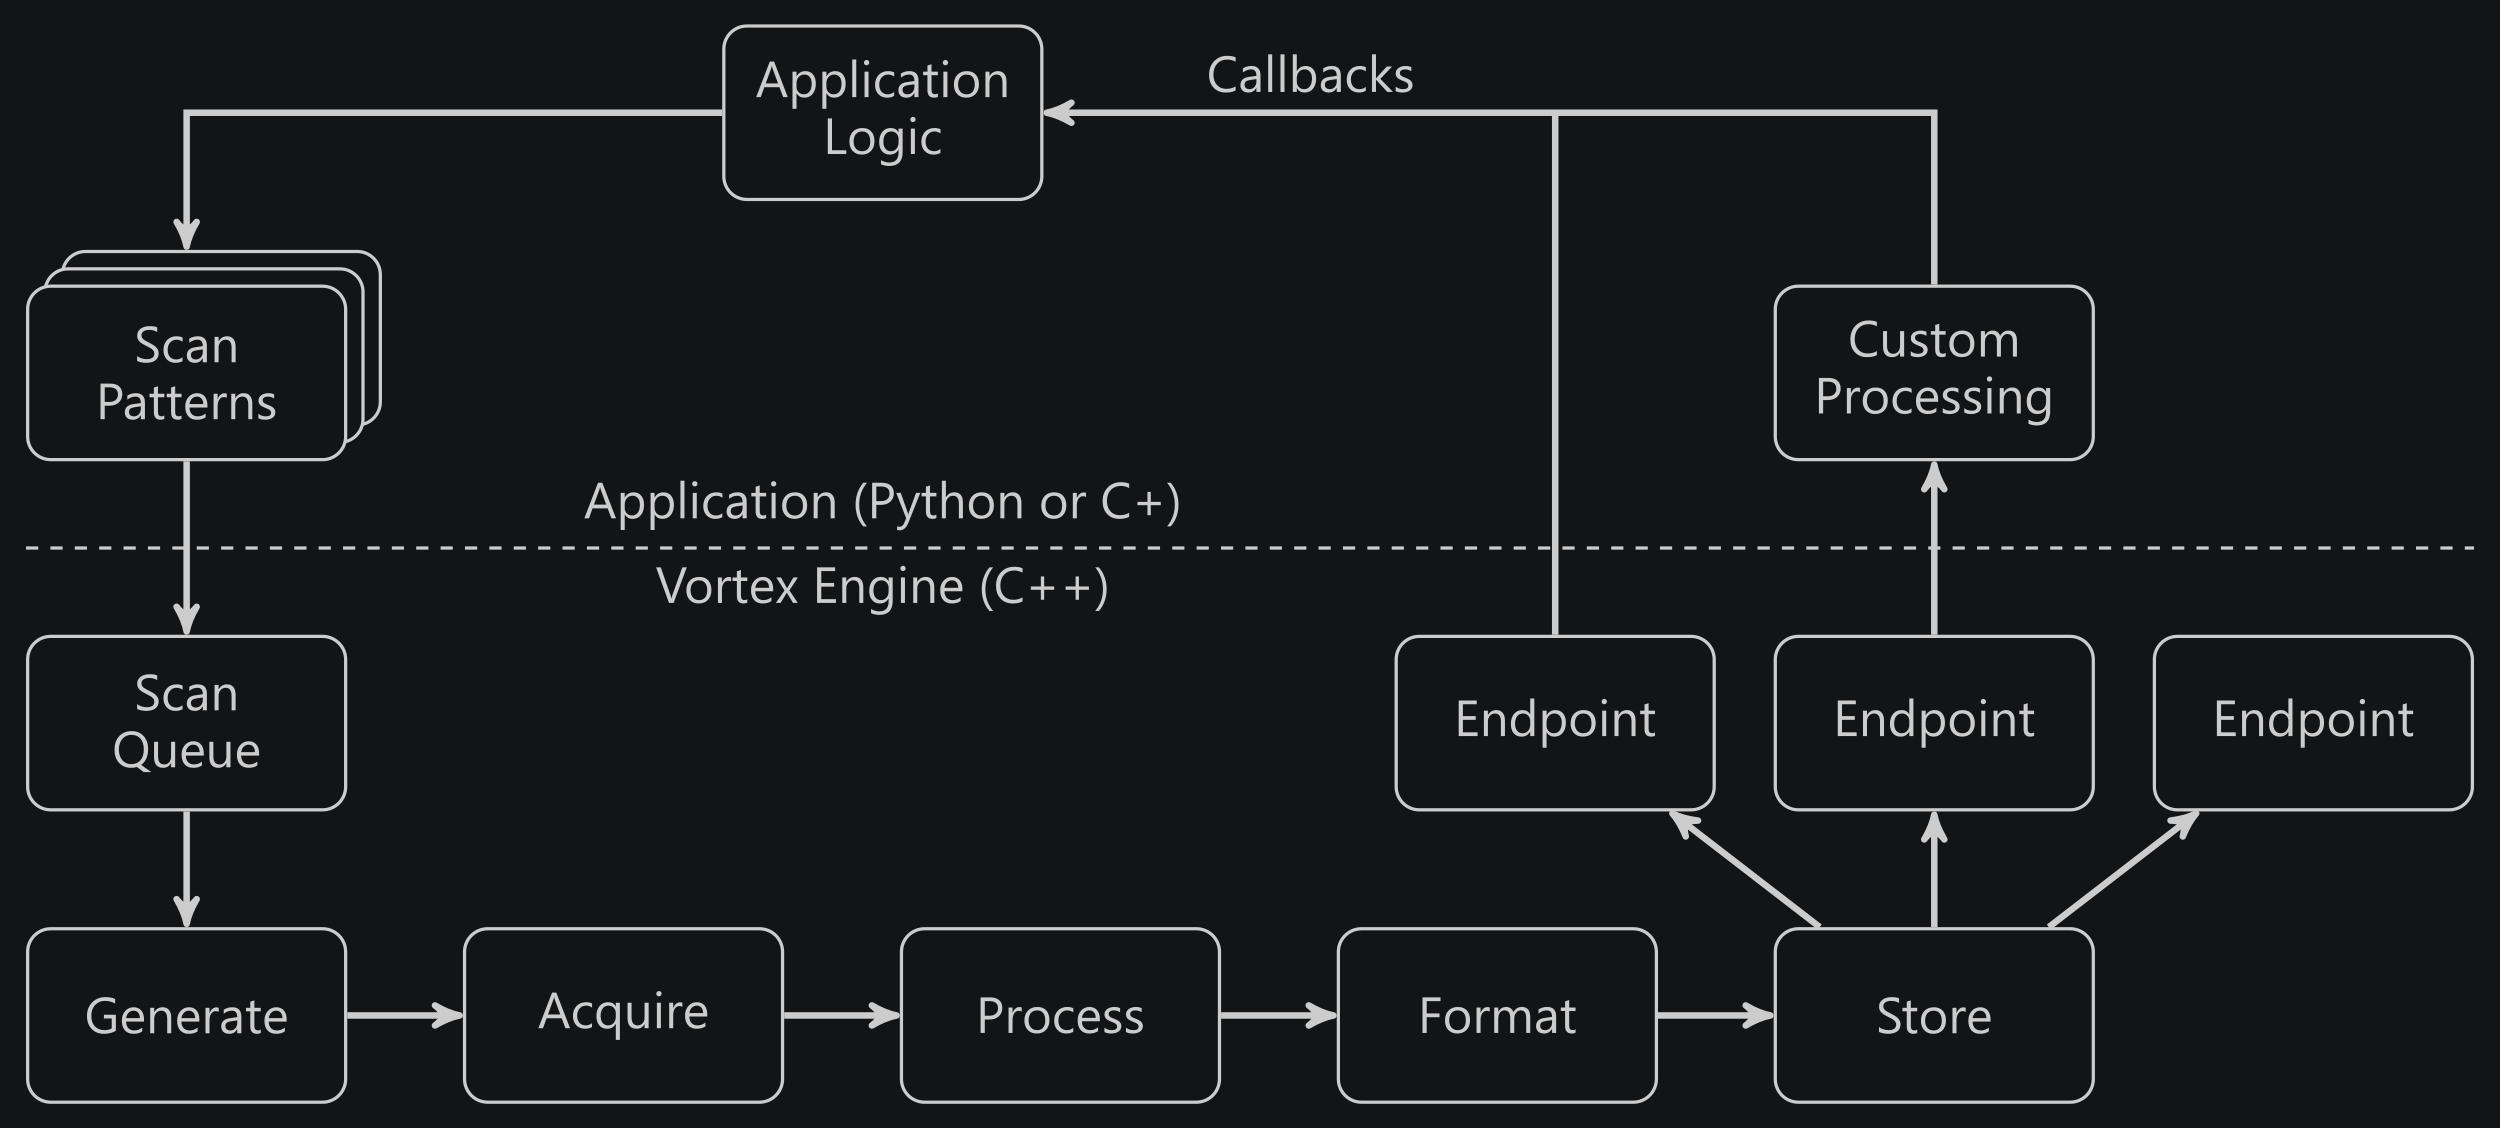 <?xml version="1.0" encoding="UTF-8" standalone="no"?>
<svg
   width="612.81pt"
   height="276.551pt"
   viewBox="0 0 612.81 276.551"
   version="1.2"
   id="svg613"
   sodipodi:docname="tikz-bd8fc63b5e1a1116b53826fcc6782c9cc9b64d33.pdf"
   xmlns:inkscape="http://www.inkscape.org/namespaces/inkscape"
   xmlns:sodipodi="http://sodipodi.sourceforge.net/DTD/sodipodi-0.dtd"
   xmlns:xlink="http://www.w3.org/1999/xlink"
   xmlns="http://www.w3.org/2000/svg"
   xmlns:svg="http://www.w3.org/2000/svg">
  <sodipodi:namedview
     id="namedview615"
     pagecolor="#ffffff"
     bordercolor="#666666"
     borderopacity="1.0"
     inkscape:pageshadow="2"
     inkscape:pageopacity="0.0"
     inkscape:pagecheckerboard="0"
     inkscape:document-units="pt" />
  <defs
     id="defs130">
    <g
       id="g107">
      <symbol
         overflow="visible"
         id="glyph0-0">
        <path
           style="stroke:none;"
           d="M 1.016 0 L 1.016 -8.5 L 7.031 -8.5 L 7.031 0 Z M 1.906 -0.906 L 6.125 -0.906 L 6.125 -7.594 L 1.906 -7.594 Z M 1.906 -0.906 "
           id="path2" />
      </symbol>
      <symbol
         overflow="visible"
         id="glyph0-1">
        <path
           style="stroke:none;"
           d="M 7.656 -0.594 C 6.781 -0.102 5.812 0.141 4.75 0.141 C 3.5 0.141 2.488 -0.258 1.719 -1.062 C 0.957 -1.863 0.578 -2.926 0.578 -4.25 C 0.578 -5.594 1 -6.695 1.844 -7.562 C 2.695 -8.426 3.781 -8.859 5.094 -8.859 C 6.039 -8.859 6.836 -8.707 7.484 -8.406 L 7.484 -7.266 C 6.773 -7.711 5.941 -7.938 4.984 -7.938 C 4.004 -7.938 3.203 -7.598 2.578 -6.922 C 1.953 -6.254 1.641 -5.383 1.641 -4.312 C 1.641 -3.207 1.926 -2.336 2.5 -1.703 C 3.082 -1.078 3.875 -0.766 4.875 -0.766 C 5.551 -0.766 6.141 -0.898 6.641 -1.172 L 6.641 -3.625 L 4.734 -3.625 L 4.734 -4.547 L 7.656 -4.547 Z M 7.656 -0.594 "
           id="path5" />
      </symbol>
      <symbol
         overflow="visible"
         id="glyph0-2">
        <path
           style="stroke:none;"
           d="M 6.016 -2.859 L 1.625 -2.859 C 1.633 -2.172 1.816 -1.633 2.172 -1.25 C 2.535 -0.875 3.023 -0.688 3.641 -0.688 C 4.348 -0.688 4.992 -0.922 5.578 -1.391 L 5.578 -0.453 C 5.035 -0.055 4.312 0.141 3.406 0.141 C 2.531 0.141 1.836 -0.141 1.328 -0.703 C 0.828 -1.266 0.578 -2.062 0.578 -3.094 C 0.578 -4.062 0.852 -4.848 1.406 -5.453 C 1.957 -6.066 2.641 -6.375 3.453 -6.375 C 4.266 -6.375 4.895 -6.109 5.344 -5.578 C 5.789 -5.055 6.016 -4.328 6.016 -3.391 Z M 5 -3.703 C 4.988 -4.285 4.848 -4.734 4.578 -5.047 C 4.305 -5.367 3.926 -5.531 3.438 -5.531 C 2.969 -5.531 2.566 -5.363 2.234 -5.031 C 1.91 -4.695 1.707 -4.254 1.625 -3.703 Z M 5 -3.703 "
           id="path8" />
      </symbol>
      <symbol
         overflow="visible"
         id="glyph0-3">
        <path
           style="stroke:none;"
           d="M 6.172 0 L 5.188 0 L 5.188 -3.547 C 5.188 -4.867 4.703 -5.531 3.734 -5.531 C 3.234 -5.531 2.816 -5.344 2.484 -4.969 C 2.16 -4.594 2 -4.117 2 -3.547 L 2 0 L 1.016 0 L 1.016 -6.234 L 2 -6.234 L 2 -5.188 L 2.031 -5.188 C 2.5 -5.977 3.18 -6.375 4.078 -6.375 C 4.754 -6.375 5.27 -6.148 5.625 -5.703 C 5.988 -5.266 6.172 -4.633 6.172 -3.812 Z M 6.172 0 "
           id="path11" />
      </symbol>
      <symbol
         overflow="visible"
         id="glyph0-4">
        <path
           style="stroke:none;"
           d="M 4.25 -5.219 C 4.082 -5.352 3.832 -5.422 3.5 -5.422 C 3.07 -5.422 2.711 -5.219 2.422 -4.812 C 2.141 -4.414 2 -3.867 2 -3.172 L 2 0 L 1.016 0 L 1.016 -6.234 L 2 -6.234 L 2 -4.938 L 2.031 -4.938 C 2.176 -5.375 2.395 -5.719 2.688 -5.969 C 2.977 -6.219 3.301 -6.344 3.656 -6.344 C 3.914 -6.344 4.113 -6.312 4.25 -6.25 Z M 4.25 -5.219 "
           id="path14" />
      </symbol>
      <symbol
         overflow="visible"
         id="glyph0-5">
        <path
           style="stroke:none;"
           d="M 5.469 0 L 4.469 0 L 4.469 -0.969 L 4.438 -0.969 C 4.008 -0.227 3.375 0.141 2.531 0.141 C 1.906 0.141 1.414 -0.02 1.062 -0.344 C 0.719 -0.676 0.547 -1.113 0.547 -1.656 C 0.547 -2.82 1.234 -3.5 2.609 -3.688 L 4.469 -3.953 C 4.469 -5.004 4.039 -5.531 3.188 -5.531 C 2.438 -5.531 1.758 -5.273 1.156 -4.766 L 1.156 -5.781 C 1.77 -6.176 2.473 -6.375 3.266 -6.375 C 4.734 -6.375 5.469 -5.598 5.469 -4.047 Z M 4.469 -3.156 L 2.969 -2.938 C 2.508 -2.875 2.16 -2.758 1.922 -2.594 C 1.68 -2.438 1.562 -2.148 1.562 -1.734 C 1.562 -1.422 1.672 -1.164 1.891 -0.969 C 2.109 -0.781 2.398 -0.688 2.766 -0.688 C 3.254 -0.688 3.66 -0.859 3.984 -1.203 C 4.305 -1.555 4.469 -2 4.469 -2.531 Z M 4.469 -3.156 "
           id="path17" />
      </symbol>
      <symbol
         overflow="visible"
         id="glyph0-6">
        <path
           style="stroke:none;"
           d="M 3.891 -0.062 C 3.66 0.07 3.352 0.141 2.969 0.141 C 1.875 0.141 1.328 -0.469 1.328 -1.688 L 1.328 -5.375 L 0.266 -5.375 L 0.266 -6.234 L 1.328 -6.234 L 1.328 -7.75 L 2.328 -8.062 L 2.328 -6.234 L 3.891 -6.234 L 3.891 -5.375 L 2.328 -5.375 L 2.328 -1.859 C 2.328 -1.441 2.395 -1.145 2.531 -0.969 C 2.676 -0.789 2.914 -0.703 3.25 -0.703 C 3.5 -0.703 3.711 -0.77 3.891 -0.906 Z M 3.891 -0.062 "
           id="path20" />
      </symbol>
      <symbol
         overflow="visible"
         id="glyph0-7">
        <path
           style="stroke:none;"
           d="M 7.891 0 L 6.766 0 L 5.844 -2.438 L 2.141 -2.438 L 1.266 0 L 0.141 0 L 3.484 -8.719 L 4.531 -8.719 Z M 5.5 -3.359 L 4.141 -7.078 C 4.086 -7.203 4.039 -7.395 4 -7.656 L 3.984 -7.656 C 3.941 -7.414 3.895 -7.223 3.844 -7.078 L 2.484 -3.359 Z M 5.5 -3.359 "
           id="path23" />
      </symbol>
      <symbol
         overflow="visible"
         id="glyph0-8">
        <path
           style="stroke:none;"
           d="M 5.25 -0.281 C 4.77 0 4.203 0.141 3.547 0.141 C 2.66 0.141 1.941 -0.145 1.391 -0.719 C 0.848 -1.301 0.578 -2.051 0.578 -2.969 C 0.578 -3.988 0.867 -4.812 1.453 -5.438 C 2.047 -6.062 2.832 -6.375 3.812 -6.375 C 4.363 -6.375 4.848 -6.27 5.266 -6.062 L 5.266 -5.047 C 4.805 -5.367 4.312 -5.531 3.781 -5.531 C 3.145 -5.531 2.625 -5.301 2.219 -4.844 C 1.812 -4.395 1.609 -3.797 1.609 -3.047 C 1.609 -2.316 1.797 -1.738 2.172 -1.312 C 2.555 -0.895 3.07 -0.688 3.719 -0.688 C 4.258 -0.688 4.77 -0.867 5.25 -1.234 Z M 5.25 -0.281 "
           id="path26" />
      </symbol>
      <symbol
         overflow="visible"
         id="glyph0-9">
        <path
           style="stroke:none;"
           d="M 6.328 2.859 L 5.328 2.859 L 5.328 -1.062 L 5.297 -1.062 C 4.867 -0.258 4.16 0.141 3.172 0.141 C 2.391 0.141 1.758 -0.133 1.281 -0.688 C 0.812 -1.25 0.578 -2.008 0.578 -2.969 C 0.578 -4 0.836 -4.82 1.359 -5.438 C 1.879 -6.062 2.578 -6.375 3.453 -6.375 C 4.305 -6.375 4.922 -6.035 5.297 -5.359 L 5.328 -5.359 L 5.328 -6.234 L 6.328 -6.234 Z M 5.328 -2.797 L 5.328 -3.703 C 5.328 -4.211 5.16 -4.645 4.828 -5 C 4.492 -5.352 4.066 -5.531 3.547 -5.531 C 2.953 -5.531 2.477 -5.305 2.125 -4.859 C 1.781 -4.422 1.609 -3.797 1.609 -2.984 C 1.609 -2.273 1.773 -1.711 2.109 -1.297 C 2.441 -0.891 2.875 -0.688 3.406 -0.688 C 3.988 -0.688 4.453 -0.883 4.797 -1.281 C 5.148 -1.688 5.328 -2.191 5.328 -2.797 Z M 5.328 -2.797 "
           id="path29" />
      </symbol>
      <symbol
         overflow="visible"
         id="glyph0-10">
        <path
           style="stroke:none;"
           d="M 6.047 0 L 5.047 0 L 5.047 -0.984 L 5.016 -0.984 C 4.609 -0.234 3.969 0.141 3.094 0.141 C 1.613 0.141 0.875 -0.738 0.875 -2.5 L 0.875 -6.234 L 1.859 -6.234 L 1.859 -2.656 C 1.859 -1.344 2.363 -0.688 3.375 -0.688 C 3.863 -0.688 4.266 -0.863 4.578 -1.219 C 4.891 -1.582 5.047 -2.055 5.047 -2.641 L 5.047 -6.234 L 6.047 -6.234 Z M 6.047 0 "
           id="path32" />
      </symbol>
      <symbol
         overflow="visible"
         id="glyph0-11">
        <path
           style="stroke:none;"
           d="M 1.516 -7.812 C 1.336 -7.812 1.188 -7.867 1.062 -7.984 C 0.938 -8.109 0.875 -8.266 0.875 -8.453 C 0.875 -8.641 0.938 -8.797 1.062 -8.922 C 1.188 -9.047 1.336 -9.109 1.516 -9.109 C 1.703 -9.109 1.859 -9.047 1.984 -8.922 C 2.109 -8.797 2.172 -8.641 2.172 -8.453 C 2.172 -8.273 2.109 -8.125 1.984 -8 C 1.859 -7.875 1.703 -7.812 1.516 -7.812 Z M 2 0 L 1.016 0 L 1.016 -6.234 L 2 -6.234 Z M 2 0 "
           id="path35" />
      </symbol>
      <symbol
         overflow="visible"
         id="glyph0-12">
        <path
           style="stroke:none;"
           d="M 2.172 -3.297 L 2.172 0 L 1.141 0 L 1.141 -8.719 L 3.531 -8.719 C 4.469 -8.719 5.191 -8.488 5.703 -8.031 C 6.211 -7.582 6.469 -6.941 6.469 -6.109 C 6.469 -5.285 6.18 -4.609 5.609 -4.078 C 5.047 -3.555 4.281 -3.297 3.312 -3.297 Z M 2.172 -7.797 L 2.172 -4.219 L 3.234 -4.219 C 3.941 -4.219 4.477 -4.379 4.844 -4.703 C 5.219 -5.023 5.406 -5.477 5.406 -6.062 C 5.406 -7.219 4.723 -7.797 3.359 -7.797 Z M 2.172 -7.797 "
           id="path38" />
      </symbol>
      <symbol
         overflow="visible"
         id="glyph0-13">
        <path
           style="stroke:none;"
           d="M 3.609 0.141 C 2.691 0.141 1.957 -0.145 1.406 -0.719 C 0.852 -1.301 0.578 -2.078 0.578 -3.047 C 0.578 -4.086 0.863 -4.898 1.438 -5.484 C 2.008 -6.078 2.785 -6.375 3.766 -6.375 C 4.691 -6.375 5.414 -6.086 5.938 -5.516 C 6.457 -4.941 6.719 -4.148 6.719 -3.141 C 6.719 -2.141 6.438 -1.344 5.875 -0.75 C 5.312 -0.156 4.555 0.141 3.609 0.141 Z M 3.688 -5.531 C 3.039 -5.531 2.531 -5.312 2.156 -4.875 C 1.789 -4.438 1.609 -3.836 1.609 -3.078 C 1.609 -2.336 1.797 -1.754 2.172 -1.328 C 2.547 -0.898 3.051 -0.688 3.688 -0.688 C 4.332 -0.688 4.828 -0.895 5.172 -1.312 C 5.516 -1.738 5.688 -2.332 5.688 -3.094 C 5.688 -3.875 5.516 -4.473 5.172 -4.891 C 4.828 -5.316 4.332 -5.531 3.688 -5.531 Z M 3.688 -5.531 "
           id="path41" />
      </symbol>
      <symbol
         overflow="visible"
         id="glyph0-14">
        <path
           style="stroke:none;"
           d="M 0.625 -0.219 L 0.625 -1.297 C 1.176 -0.891 1.773 -0.688 2.422 -0.688 C 3.297 -0.688 3.734 -0.977 3.734 -1.562 C 3.734 -1.727 3.695 -1.867 3.625 -1.984 C 3.551 -2.109 3.445 -2.211 3.312 -2.297 C 3.188 -2.391 3.035 -2.469 2.859 -2.531 C 2.691 -2.602 2.508 -2.68 2.312 -2.766 C 2.039 -2.867 1.801 -2.977 1.594 -3.094 C 1.383 -3.207 1.207 -3.332 1.062 -3.469 C 0.926 -3.602 0.82 -3.758 0.75 -3.938 C 0.676 -4.125 0.641 -4.336 0.641 -4.578 C 0.641 -4.867 0.707 -5.125 0.844 -5.344 C 0.977 -5.57 1.156 -5.758 1.375 -5.906 C 1.602 -6.062 1.859 -6.176 2.141 -6.25 C 2.43 -6.332 2.727 -6.375 3.031 -6.375 C 3.57 -6.375 4.051 -6.281 4.469 -6.094 L 4.469 -5.078 C 4.008 -5.379 3.484 -5.531 2.891 -5.531 C 2.703 -5.531 2.535 -5.508 2.391 -5.469 C 2.242 -5.426 2.113 -5.363 2 -5.281 C 1.895 -5.207 1.812 -5.117 1.75 -5.016 C 1.695 -4.91 1.672 -4.789 1.672 -4.656 C 1.672 -4.5 1.695 -4.363 1.75 -4.25 C 1.812 -4.145 1.898 -4.047 2.016 -3.953 C 2.129 -3.867 2.266 -3.789 2.422 -3.719 C 2.586 -3.656 2.773 -3.582 2.984 -3.5 C 3.254 -3.395 3.5 -3.285 3.719 -3.172 C 3.938 -3.066 4.125 -2.941 4.281 -2.797 C 4.438 -2.66 4.555 -2.5 4.641 -2.312 C 4.723 -2.133 4.766 -1.922 4.766 -1.672 C 4.766 -1.359 4.695 -1.086 4.562 -0.859 C 4.426 -0.629 4.242 -0.441 4.016 -0.297 C 3.785 -0.148 3.52 -0.039 3.219 0.031 C 2.926 0.102 2.617 0.141 2.297 0.141 C 1.66 0.141 1.102 0.02 0.625 -0.219 Z M 0.625 -0.219 "
           id="path44" />
      </symbol>
      <symbol
         overflow="visible"
         id="glyph0-15">
        <path
           style="stroke:none;"
           d="M 5.562 -7.797 L 2.172 -7.797 L 2.172 -4.781 L 5.312 -4.781 L 5.312 -3.859 L 2.172 -3.859 L 2.172 0 L 1.141 0 L 1.141 -8.719 L 5.562 -8.719 Z M 5.562 -7.797 "
           id="path47" />
      </symbol>
      <symbol
         overflow="visible"
         id="glyph0-16">
        <path
           style="stroke:none;"
           d="M 9.844 0 L 8.859 0 L 8.859 -3.578 C 8.859 -4.266 8.75 -4.758 8.531 -5.062 C 8.32 -5.375 7.961 -5.531 7.453 -5.531 C 7.035 -5.531 6.676 -5.332 6.375 -4.938 C 6.07 -4.551 5.922 -4.086 5.922 -3.547 L 5.922 0 L 4.938 0 L 4.938 -3.703 C 4.938 -4.922 4.461 -5.531 3.516 -5.531 C 3.078 -5.531 2.711 -5.348 2.422 -4.984 C 2.141 -4.617 2 -4.141 2 -3.547 L 2 0 L 1.016 0 L 1.016 -6.234 L 2 -6.234 L 2 -5.234 L 2.031 -5.234 C 2.469 -5.992 3.113 -6.375 3.969 -6.375 C 4.395 -6.375 4.766 -6.254 5.078 -6.016 C 5.391 -5.773 5.609 -5.461 5.734 -5.078 C 6.191 -5.941 6.879 -6.375 7.797 -6.375 C 9.16 -6.375 9.844 -5.531 9.844 -3.844 Z M 9.844 0 "
           id="path50" />
      </symbol>
      <symbol
         overflow="visible"
         id="glyph0-17">
        <path
           style="stroke:none;"
           d="M 0.734 -0.359 L 0.734 -1.562 C 0.867 -1.438 1.031 -1.32 1.219 -1.219 C 1.414 -1.125 1.617 -1.039 1.828 -0.969 C 2.047 -0.906 2.258 -0.852 2.469 -0.812 C 2.688 -0.781 2.891 -0.766 3.078 -0.766 C 3.703 -0.766 4.172 -0.879 4.484 -1.109 C 4.797 -1.348 4.953 -1.688 4.953 -2.125 C 4.953 -2.363 4.898 -2.566 4.797 -2.734 C 4.691 -2.91 4.547 -3.07 4.359 -3.219 C 4.18 -3.363 3.969 -3.5 3.719 -3.625 C 3.469 -3.758 3.195 -3.898 2.906 -4.047 C 2.602 -4.203 2.32 -4.359 2.062 -4.516 C 1.801 -4.672 1.57 -4.844 1.375 -5.031 C 1.176 -5.227 1.02 -5.445 0.906 -5.688 C 0.801 -5.926 0.75 -6.207 0.75 -6.531 C 0.75 -6.926 0.832 -7.27 1 -7.562 C 1.176 -7.863 1.406 -8.109 1.688 -8.297 C 1.977 -8.484 2.301 -8.625 2.656 -8.719 C 3.02 -8.812 3.395 -8.859 3.781 -8.859 C 4.633 -8.859 5.258 -8.758 5.656 -8.562 L 5.656 -7.406 C 5.133 -7.758 4.473 -7.938 3.672 -7.938 C 3.453 -7.938 3.227 -7.91 3 -7.859 C 2.781 -7.816 2.582 -7.742 2.406 -7.641 C 2.227 -7.535 2.082 -7.398 1.969 -7.234 C 1.863 -7.066 1.812 -6.863 1.812 -6.625 C 1.812 -6.406 1.852 -6.211 1.938 -6.047 C 2.02 -5.891 2.141 -5.742 2.297 -5.609 C 2.461 -5.473 2.66 -5.344 2.891 -5.219 C 3.129 -5.094 3.398 -4.953 3.703 -4.797 C 4.016 -4.648 4.312 -4.488 4.594 -4.312 C 4.875 -4.145 5.117 -3.957 5.328 -3.75 C 5.547 -3.539 5.711 -3.312 5.828 -3.062 C 5.953 -2.812 6.016 -2.523 6.016 -2.203 C 6.016 -1.773 5.93 -1.41 5.766 -1.109 C 5.598 -0.805 5.367 -0.562 5.078 -0.375 C 4.797 -0.195 4.469 -0.066 4.094 0.016 C 3.719 0.098 3.328 0.141 2.922 0.141 C 2.785 0.141 2.613 0.129 2.406 0.109 C 2.207 0.086 2 0.055 1.781 0.016 C 1.57 -0.023 1.375 -0.078 1.188 -0.141 C 1 -0.203 0.848 -0.273 0.734 -0.359 Z M 0.734 -0.359 "
           id="path53" />
      </symbol>
      <symbol
         overflow="visible"
         id="glyph0-18">
        <path
           style="stroke:none;"
           d="M 4.656 0.141 C 3.426 0.141 2.438 -0.266 1.688 -1.078 C 0.945 -1.891 0.578 -2.945 0.578 -4.25 C 0.578 -5.656 0.953 -6.773 1.703 -7.609 C 2.473 -8.441 3.504 -8.859 4.797 -8.859 C 6.004 -8.859 6.973 -8.457 7.703 -7.656 C 8.441 -6.844 8.812 -5.781 8.812 -4.469 C 8.812 -3.039 8.438 -1.914 7.688 -1.094 C 7.508 -0.895 7.316 -0.723 7.109 -0.578 L 9.562 1.172 L 7.703 1.172 L 6.062 -0.062 C 5.633 0.07 5.164 0.141 4.656 0.141 Z M 4.734 -7.938 C 3.816 -7.938 3.07 -7.609 2.5 -6.953 C 1.926 -6.285 1.641 -5.414 1.641 -4.344 C 1.641 -3.281 1.914 -2.414 2.469 -1.75 C 3.031 -1.094 3.758 -0.766 4.656 -0.766 C 5.613 -0.766 6.367 -1.078 6.922 -1.703 C 7.473 -2.328 7.75 -3.203 7.75 -4.328 C 7.75 -5.484 7.477 -6.375 6.938 -7 C 6.406 -7.625 5.672 -7.938 4.734 -7.938 Z M 4.734 -7.938 "
           id="path56" />
      </symbol>
      <symbol
         overflow="visible"
         id="glyph0-19">
        <path
           style="stroke:none;"
           d="M 5.766 0 L 1.141 0 L 1.141 -8.719 L 5.562 -8.719 L 5.562 -7.797 L 2.172 -7.797 L 2.172 -4.891 L 5.312 -4.891 L 5.312 -3.984 L 2.172 -3.984 L 2.172 -0.922 L 5.766 -0.922 Z M 5.766 0 "
           id="path59" />
      </symbol>
      <symbol
         overflow="visible"
         id="glyph0-20">
        <path
           style="stroke:none;"
           d="M 6.328 0 L 5.328 0 L 5.328 -1.062 L 5.297 -1.062 C 4.836 -0.258 4.125 0.141 3.156 0.141 C 2.375 0.141 1.75 -0.133 1.281 -0.688 C 0.812 -1.25 0.578 -2.008 0.578 -2.969 C 0.578 -4 0.836 -4.82 1.359 -5.438 C 1.879 -6.062 2.57 -6.375 3.438 -6.375 C 4.289 -6.375 4.91 -6.035 5.297 -5.359 L 5.328 -5.359 L 5.328 -9.219 L 6.328 -9.219 Z M 5.328 -2.812 L 5.328 -3.734 C 5.328 -4.234 5.16 -4.656 4.828 -5 C 4.492 -5.352 4.07 -5.531 3.562 -5.531 C 2.957 -5.531 2.477 -5.305 2.125 -4.859 C 1.781 -4.422 1.609 -3.805 1.609 -3.016 C 1.609 -2.297 1.773 -1.727 2.109 -1.312 C 2.441 -0.895 2.891 -0.688 3.453 -0.688 C 4.004 -0.688 4.453 -0.883 4.797 -1.281 C 5.148 -1.688 5.328 -2.195 5.328 -2.812 Z M 5.328 -2.812 "
           id="path62" />
      </symbol>
      <symbol
         overflow="visible"
         id="glyph0-21">
        <path
           style="stroke:none;"
           d="M 2.031 -0.906 L 2 -0.906 L 2 2.859 L 1.016 2.859 L 1.016 -6.234 L 2 -6.234 L 2 -5.125 L 2.031 -5.125 C 2.52 -5.957 3.238 -6.375 4.188 -6.375 C 4.988 -6.375 5.613 -6.094 6.062 -5.531 C 6.508 -4.977 6.734 -4.234 6.734 -3.297 C 6.734 -2.254 6.477 -1.422 5.969 -0.797 C 5.469 -0.172 4.773 0.141 3.891 0.141 C 3.086 0.141 2.469 -0.207 2.031 -0.906 Z M 2 -3.406 L 2 -2.547 C 2 -2.023 2.164 -1.582 2.5 -1.219 C 2.844 -0.863 3.27 -0.688 3.781 -0.688 C 4.383 -0.688 4.859 -0.914 5.203 -1.375 C 5.547 -1.844 5.719 -2.488 5.719 -3.312 C 5.719 -4.008 5.555 -4.551 5.234 -4.938 C 4.91 -5.332 4.477 -5.531 3.938 -5.531 C 3.352 -5.531 2.883 -5.328 2.531 -4.922 C 2.176 -4.523 2 -4.02 2 -3.406 Z M 2 -3.406 "
           id="path65" />
      </symbol>
      <symbol
         overflow="visible"
         id="glyph0-22">
        <path
           style="stroke:none;"
           d="M 2 0 L 1.016 0 L 1.016 -9.219 L 2 -9.219 Z M 2 0 "
           id="path68" />
      </symbol>
      <symbol
         overflow="visible"
         id="glyph0-23">
        <path
           style="stroke:none;"
           d="M 3.625 1.984 L 2.734 1.984 C 1.473 0.547 0.844 -1.223 0.844 -3.328 C 0.844 -5.441 1.473 -7.238 2.734 -8.719 L 3.641 -8.719 C 2.367 -7.176 1.734 -5.383 1.734 -3.344 C 1.734 -1.312 2.363 0.461 3.625 1.984 Z M 3.625 1.984 "
           id="path71" />
      </symbol>
      <symbol
         overflow="visible"
         id="glyph0-24">
        <path
           style="stroke:none;"
           d="M 5.969 -6.234 L 3.094 1 C 2.582 2.289 1.867 2.938 0.953 2.938 C 0.691 2.938 0.473 2.91 0.297 2.859 L 0.297 1.953 C 0.516 2.023 0.711 2.062 0.891 2.062 C 1.391 2.062 1.766 1.766 2.016 1.172 L 2.516 -0.016 L 0.078 -6.234 L 1.188 -6.234 L 2.875 -1.438 C 2.895 -1.375 2.938 -1.211 3 -0.953 L 3.047 -0.953 C 3.066 -1.055 3.102 -1.211 3.156 -1.422 L 4.938 -6.234 Z M 5.969 -6.234 "
           id="path74" />
      </symbol>
      <symbol
         overflow="visible"
         id="glyph0-25">
        <path
           style="stroke:none;"
           d="M 6.172 0 L 5.188 0 L 5.188 -3.594 C 5.188 -4.883 4.703 -5.531 3.734 -5.531 C 3.242 -5.531 2.832 -5.344 2.5 -4.969 C 2.164 -4.594 2 -4.113 2 -3.531 L 2 0 L 1.016 0 L 1.016 -9.219 L 2 -9.219 L 2 -5.188 L 2.031 -5.188 C 2.508 -5.977 3.191 -6.375 4.078 -6.375 C 5.473 -6.375 6.172 -5.531 6.172 -3.844 Z M 6.172 0 "
           id="path77" />
      </symbol>
      <symbol
         overflow="visible"
         id="glyph0-26">
        <path
           style="stroke:none;"
           d="M 7.078 -0.359 C 6.43 -0.023 5.629 0.141 4.672 0.141 C 3.43 0.141 2.438 -0.254 1.688 -1.047 C 0.945 -1.848 0.578 -2.898 0.578 -4.203 C 0.578 -5.586 0.992 -6.707 1.828 -7.562 C 2.672 -8.426 3.734 -8.859 5.016 -8.859 C 5.848 -8.859 6.535 -8.738 7.078 -8.5 L 7.078 -7.422 C 6.453 -7.766 5.766 -7.938 5.016 -7.938 C 4.016 -7.938 3.203 -7.602 2.578 -6.938 C 1.953 -6.27 1.641 -5.375 1.641 -4.25 C 1.641 -3.188 1.93 -2.336 2.516 -1.703 C 3.098 -1.078 3.859 -0.766 4.797 -0.766 C 5.672 -0.766 6.43 -0.961 7.078 -1.359 Z M 7.078 -0.359 "
           id="path80" />
      </symbol>
      <symbol
         overflow="visible"
         id="glyph0-27">
        <path
           style="stroke:none;"
           d="M 7.125 -3.219 L 4.672 -3.219 L 4.672 -0.766 L 3.859 -0.766 L 3.859 -3.219 L 1.406 -3.219 L 1.406 -4.031 L 3.859 -4.031 L 3.859 -6.484 L 4.672 -6.484 L 4.672 -4.031 L 7.125 -4.031 Z M 7.125 -3.219 "
           id="path83" />
      </symbol>
      <symbol
         overflow="visible"
         id="glyph0-28">
        <path
           style="stroke:none;"
           d="M 1.031 1.984 L 0.141 1.984 C 1.41 0.461 2.047 -1.312 2.047 -3.344 C 2.047 -5.383 1.41 -7.176 0.141 -8.719 L 1.031 -8.719 C 2.301 -7.238 2.938 -5.441 2.938 -3.328 C 2.938 -1.223 2.301 0.547 1.031 1.984 Z M 1.031 1.984 "
           id="path86" />
      </symbol>
      <symbol
         overflow="visible"
         id="glyph0-29">
        <path
           style="stroke:none;"
           d="M 7.625 -8.719 L 4.391 0 L 3.266 0 L 0.109 -8.719 L 1.25 -8.719 L 3.656 -1.812 C 3.738 -1.582 3.801 -1.32 3.844 -1.031 L 3.859 -1.031 C 3.891 -1.281 3.957 -1.539 4.062 -1.812 L 6.531 -8.719 Z M 7.625 -8.719 "
           id="path89" />
      </symbol>
      <symbol
         overflow="visible"
         id="glyph0-30">
        <path
           style="stroke:none;"
           d="M 5.562 -6.234 L 3.469 -3.078 L 5.516 0 L 4.359 0 L 3.141 -2.016 C 3.055 -2.141 2.961 -2.301 2.859 -2.5 L 2.844 -2.5 C 2.82 -2.457 2.723 -2.297 2.547 -2.016 L 1.312 0 L 0.156 0 L 2.281 -3.047 L 0.25 -6.234 L 1.406 -6.234 L 2.609 -4.094 C 2.703 -3.938 2.789 -3.773 2.875 -3.609 L 2.906 -3.609 L 4.453 -6.234 Z M 5.562 -6.234 "
           id="path92" />
      </symbol>
      <symbol
         overflow="visible"
         id="glyph0-31">
        <path
           style="stroke:none;"
           d="M 6.328 -0.5 C 6.328 1.789 5.234 2.938 3.047 2.938 C 2.273 2.938 1.598 2.789 1.016 2.5 L 1.016 1.5 C 1.723 1.883 2.395 2.078 3.031 2.078 C 4.562 2.078 5.328 1.266 5.328 -0.359 L 5.328 -1.047 L 5.297 -1.047 C 4.828 -0.254 4.113 0.141 3.156 0.141 C 2.383 0.141 1.758 -0.133 1.281 -0.688 C 0.812 -1.238 0.578 -1.977 0.578 -2.906 C 0.578 -3.969 0.832 -4.812 1.344 -5.438 C 1.852 -6.062 2.551 -6.375 3.438 -6.375 C 4.27 -6.375 4.891 -6.035 5.297 -5.359 L 5.328 -5.359 L 5.328 -6.234 L 6.328 -6.234 Z M 5.328 -2.812 L 5.328 -3.734 C 5.328 -4.223 5.16 -4.645 4.828 -5 C 4.492 -5.352 4.078 -5.531 3.578 -5.531 C 2.961 -5.531 2.477 -5.305 2.125 -4.859 C 1.781 -4.41 1.609 -3.785 1.609 -2.984 C 1.609 -2.285 1.773 -1.727 2.109 -1.312 C 2.441 -0.895 2.883 -0.688 3.438 -0.688 C 4 -0.688 4.453 -0.883 4.797 -1.281 C 5.148 -1.688 5.328 -2.195 5.328 -2.812 Z M 5.328 -2.812 "
           id="path95" />
      </symbol>
      <symbol
         overflow="visible"
         id="glyph0-32">
        <path
           style="stroke:none;"
           d="M 5.672 0 L 1.141 0 L 1.141 -8.719 L 2.172 -8.719 L 2.172 -0.922 L 5.672 -0.922 Z M 5.672 0 "
           id="path98" />
      </symbol>
      <symbol
         overflow="visible"
         id="glyph0-33">
        <path
           style="stroke:none;"
           d="M 2.031 -0.906 L 2 -0.906 L 2 0 L 1.016 0 L 1.016 -9.219 L 2 -9.219 L 2 -5.125 L 2.031 -5.125 C 2.52 -5.957 3.238 -6.375 4.188 -6.375 C 4.977 -6.375 5.598 -6.094 6.047 -5.531 C 6.504 -4.977 6.734 -4.234 6.734 -3.297 C 6.734 -2.254 6.477 -1.422 5.969 -0.797 C 5.469 -0.172 4.773 0.141 3.891 0.141 C 3.066 0.141 2.445 -0.207 2.031 -0.906 Z M 2 -3.406 L 2 -2.547 C 2 -2.023 2.164 -1.582 2.5 -1.219 C 2.844 -0.863 3.27 -0.688 3.781 -0.688 C 4.383 -0.688 4.859 -0.914 5.203 -1.375 C 5.547 -1.844 5.719 -2.488 5.719 -3.312 C 5.719 -4.008 5.555 -4.551 5.234 -4.938 C 4.91 -5.332 4.477 -5.531 3.938 -5.531 C 3.352 -5.531 2.883 -5.328 2.531 -4.922 C 2.176 -4.523 2 -4.02 2 -3.406 Z M 2 -3.406 "
           id="path101" />
      </symbol>
      <symbol
         overflow="visible"
         id="glyph0-34">
        <path
           style="stroke:none;"
           d="M 6.172 0 L 4.781 0 L 2.031 -2.984 L 2 -2.984 L 2 0 L 1.016 0 L 1.016 -9.219 L 2 -9.219 L 2 -3.375 L 2.031 -3.375 L 4.641 -6.234 L 5.953 -6.234 L 3.062 -3.219 Z M 6.172 0 "
           id="path104" />
      </symbol>
    </g>
    <clipPath
       id="clip1">
      <path
         d="M 0 0 L 612.809 0 L 612.809 276.551 L 0 276.551 Z M 0 0 "
         id="path109" />
    </clipPath>
    <clipPath
       id="clip2">
      <path
         d="M 0 216 L 96 216 L 96 276.551 L 0 276.551 Z M 0 216 "
         id="path112" />
    </clipPath>
    <clipPath
       id="clip3">
      <path
         d="M 102 216 L 204 216 L 204 276.551 L 102 276.551 Z M 102 216 "
         id="path115" />
    </clipPath>
    <clipPath
       id="clip4">
      <path
         d="M 209 216 L 311 216 L 311 276.551 L 209 276.551 Z M 209 216 "
         id="path118" />
    </clipPath>
    <clipPath
       id="clip5">
      <path
         d="M 316 216 L 418 216 L 418 276.551 L 316 276.551 Z M 316 216 "
         id="path121" />
    </clipPath>
    <clipPath
       id="clip6">
      <path
         d="M 423 216 L 525 216 L 525 276.551 L 423 276.551 Z M 423 216 "
         id="path124" />
    </clipPath>
    <clipPath
       id="clip7">
      <path
         d="M 516 144 L 612.809 144 L 612.809 210 L 516 210 Z M 516 144 "
         id="path127" />
    </clipPath>
  </defs>
  <g
     id="surface1">
    <g
       clip-path="url(#clip1)"
       clip-rule="nonzero"
       id="g134">
      <path
         style=" stroke:none;fill-rule:nonzero;fill:rgb(7.451%,7.841%,8.626%);fill-opacity:1;"
         d="M 0 276.551 L 612.809 276.551 L 612.809 0 L 0 0 Z M 0 276.551 "
         id="path132" />
    </g>
    <path
       style=" stroke:none;fill-rule:nonzero;fill:rgb(7.451%,7.841%,8.626%);fill-opacity:1;"
       d="M 79.059 227.656 L 12.445 227.656 C 9.312 227.656 6.773 230.191 6.773 233.324 L 6.773 264.504 C 6.773 267.637 9.312 270.176 12.445 270.176 L 79.059 270.176 C 82.191 270.176 84.727 267.637 84.727 264.504 L 84.727 233.324 C 84.727 230.191 82.191 227.656 79.059 227.656 Z M 79.059 227.656 "
       id="path136" />
    <g
       clip-path="url(#clip2)"
       clip-rule="nonzero"
       id="g140">
      <path
         style="fill:none;stroke-width:0.797;stroke-linecap:butt;stroke-linejoin:miter;stroke:rgb(79.999%,79.999%,79.999%);stroke-opacity:1;stroke-miterlimit:10;"
         d="M 33.308 21.259 L -33.306 21.259 C -36.438 21.259 -38.978 18.724 -38.978 15.591 L -38.978 -15.589 C -38.978 -18.722 -36.438 -21.261 -33.306 -21.261 L 33.308 -21.261 C 36.44 -21.261 38.976 -18.722 38.976 -15.589 L 38.976 15.591 C 38.976 18.724 36.44 21.259 33.308 21.259 Z M 33.308 21.259 "
         transform="matrix(1,0,0,-1,45.751,248.915)"
         id="path138" />
    </g>
    <g
       style="fill:rgb(79.999%,79.999%,79.999%);fill-opacity:1;"
       id="g158">
      <use
         xlink:href="#glyph0-1"
         x="20.744"
         y="253.275"
         id="use142" />
      <use
         xlink:href="#glyph0-2"
         x="29.287"
         y="253.275"
         id="use144" />
      <use
         xlink:href="#glyph0-3"
         x="35.799"
         y="253.275"
         id="use146" />
      <use
         xlink:href="#glyph0-2"
         x="42.846"
         y="253.275"
         id="use148" />
      <use
         xlink:href="#glyph0-4"
         x="49.358"
         y="253.275"
         id="use150" />
      <use
         xlink:href="#glyph0-5"
         x="53.688"
         y="253.275"
         id="use152" />
      <use
         xlink:href="#glyph0-6"
         x="60.024"
         y="253.275"
         id="use154" />
      <use
         xlink:href="#glyph0-2"
         x="64.245"
         y="253.275"
         id="use156" />
    </g>
    <path
       style=" stroke:none;fill-rule:nonzero;fill:rgb(7.451%,7.841%,8.626%);fill-opacity:1;"
       d="M 186.156 227.656 L 119.543 227.656 C 116.41 227.656 113.871 230.191 113.871 233.324 L 113.871 264.504 C 113.871 267.637 116.41 270.176 119.543 270.176 L 186.156 270.176 C 189.289 270.176 191.824 267.637 191.824 264.504 L 191.824 233.324 C 191.824 230.191 189.289 227.656 186.156 227.656 Z M 186.156 227.656 "
       id="path160" />
    <g
       clip-path="url(#clip3)"
       clip-rule="nonzero"
       id="g164">
      <path
         style="fill:none;stroke-width:0.797;stroke-linecap:butt;stroke-linejoin:miter;stroke:rgb(79.999%,79.999%,79.999%);stroke-opacity:1;stroke-miterlimit:10;"
         d="M 140.405 21.259 L 73.792 21.259 C 70.659 21.259 68.12 18.724 68.12 15.591 L 68.12 -15.589 C 68.12 -18.722 70.659 -21.261 73.792 -21.261 L 140.405 -21.261 C 143.538 -21.261 146.073 -18.722 146.073 -15.589 L 146.073 15.591 C 146.073 18.724 143.538 21.259 140.405 21.259 Z M 140.405 21.259 "
         transform="matrix(1,0,0,-1,45.751,248.915)"
         id="path162" />
    </g>
    <g
       style="fill:rgb(79.999%,79.999%,79.999%);fill-opacity:1;"
       id="g180">
      <use
         xlink:href="#glyph0-7"
         x="131.835"
         y="252.034"
         id="use166" />
      <use
         xlink:href="#glyph0-8"
         x="139.867"
         y="252.034"
         id="use168" />
      <use
         xlink:href="#glyph0-9"
         x="145.62"
         y="252.034"
         id="use170" />
      <use
         xlink:href="#glyph0-10"
         x="152.953"
         y="252.034"
         id="use172" />
      <use
         xlink:href="#glyph0-11"
         x="160.001"
         y="252.034"
         id="use174" />
      <use
         xlink:href="#glyph0-4"
         x="163.017"
         y="252.034"
         id="use176" />
      <use
         xlink:href="#glyph0-2"
         x="167.347"
         y="252.034"
         id="use178" />
    </g>
    <path
       style=" stroke:none;fill-rule:nonzero;fill:rgb(7.451%,7.841%,8.626%);fill-opacity:1;"
       d="M 293.254 227.656 L 226.637 227.656 C 223.508 227.656 220.969 230.191 220.969 233.324 L 220.969 264.504 C 220.969 267.637 223.508 270.176 226.637 270.176 L 293.254 270.176 C 296.383 270.176 298.922 267.637 298.922 264.504 L 298.922 233.324 C 298.922 230.191 296.383 227.656 293.254 227.656 Z M 293.254 227.656 "
       id="path182" />
    <g
       clip-path="url(#clip4)"
       clip-rule="nonzero"
       id="g186">
      <path
         style="fill:none;stroke-width:0.797;stroke-linecap:butt;stroke-linejoin:miter;stroke:rgb(79.999%,79.999%,79.999%);stroke-opacity:1;stroke-miterlimit:10;"
         d="M 247.503 21.259 L 180.886 21.259 C 177.757 21.259 175.218 18.724 175.218 15.591 L 175.218 -15.589 C 175.218 -18.722 177.757 -21.261 180.886 -21.261 L 247.503 -21.261 C 250.632 -21.261 253.171 -18.722 253.171 -15.589 L 253.171 15.591 C 253.171 18.724 250.632 21.259 247.503 21.259 Z M 247.503 21.259 "
         transform="matrix(1,0,0,-1,45.751,248.915)"
         id="path184" />
    </g>
    <g
       style="fill:rgb(79.999%,79.999%,79.999%);fill-opacity:1;"
       id="g202">
      <use
         xlink:href="#glyph0-12"
         x="239.226"
         y="253.202"
         id="use188" />
      <use
         xlink:href="#glyph0-4"
         x="246.201"
         y="253.202"
         id="use190" />
      <use
         xlink:href="#glyph0-13"
         x="250.531"
         y="253.202"
         id="use192" />
      <use
         xlink:href="#glyph0-8"
         x="257.827"
         y="253.202"
         id="use194" />
      <use
         xlink:href="#glyph0-2"
         x="263.58"
         y="253.202"
         id="use196" />
      <use
         xlink:href="#glyph0-14"
         x="270.092"
         y="253.202"
         id="use198" />
      <use
         xlink:href="#glyph0-14"
         x="275.375"
         y="253.202"
         id="use200" />
    </g>
    <path
       style=" stroke:none;fill-rule:nonzero;fill:rgb(7.451%,7.841%,8.626%);fill-opacity:1;"
       d="M 400.352 227.656 L 333.734 227.656 C 330.605 227.656 328.066 230.191 328.066 233.324 L 328.066 264.504 C 328.066 267.637 330.605 270.176 333.734 270.176 L 400.352 270.176 C 403.48 270.176 406.02 267.637 406.02 264.504 L 406.02 233.324 C 406.02 230.191 403.48 227.656 400.352 227.656 Z M 400.352 227.656 "
       id="path204" />
    <g
       clip-path="url(#clip5)"
       clip-rule="nonzero"
       id="g208">
      <path
         style="fill:none;stroke-width:0.797;stroke-linecap:butt;stroke-linejoin:miter;stroke:rgb(79.999%,79.999%,79.999%);stroke-opacity:1;stroke-miterlimit:10;"
         d="M 354.601 21.259 L 287.983 21.259 C 284.854 21.259 282.315 18.724 282.315 15.591 L 282.315 -15.589 C 282.315 -18.722 284.854 -21.261 287.983 -21.261 L 354.601 -21.261 C 357.729 -21.261 360.269 -18.722 360.269 -15.589 L 360.269 15.591 C 360.269 18.724 357.729 21.259 354.601 21.259 Z M 354.601 21.259 "
         transform="matrix(1,0,0,-1,45.751,248.915)"
         id="path206" />
    </g>
    <g
       style="fill:rgb(79.999%,79.999%,79.999%);fill-opacity:1;"
       id="g222">
      <use
         xlink:href="#glyph0-15"
         x="347.545"
         y="253.202"
         id="use210" />
      <use
         xlink:href="#glyph0-13"
         x="353.626"
         y="253.202"
         id="use212" />
      <use
         xlink:href="#glyph0-4"
         x="360.922"
         y="253.202"
         id="use214" />
      <use
         xlink:href="#glyph0-16"
         x="365.252"
         y="253.202"
         id="use216" />
      <use
         xlink:href="#glyph0-5"
         x="375.978"
         y="253.202"
         id="use218" />
      <use
         xlink:href="#glyph0-6"
         x="382.315"
         y="253.202"
         id="use220" />
    </g>
    <path
       style=" stroke:none;fill-rule:nonzero;fill:rgb(7.451%,7.841%,8.626%);fill-opacity:1;"
       d="M 507.449 227.656 L 440.832 227.656 C 437.703 227.656 435.164 230.191 435.164 233.324 L 435.164 264.504 C 435.164 267.637 437.703 270.176 440.832 270.176 L 507.449 270.176 C 510.578 270.176 513.117 267.637 513.117 264.504 L 513.117 233.324 C 513.117 230.191 510.578 227.656 507.449 227.656 Z M 507.449 227.656 "
       id="path224" />
    <g
       clip-path="url(#clip6)"
       clip-rule="nonzero"
       id="g228">
      <path
         style="fill:none;stroke-width:0.797;stroke-linecap:butt;stroke-linejoin:miter;stroke:rgb(79.999%,79.999%,79.999%);stroke-opacity:1;stroke-miterlimit:10;"
         d="M 461.698 21.259 L 395.081 21.259 C 391.952 21.259 389.413 18.724 389.413 15.591 L 389.413 -15.589 C 389.413 -18.722 391.952 -21.261 395.081 -21.261 L 461.698 -21.261 C 464.827 -21.261 467.366 -18.722 467.366 -15.589 L 467.366 15.591 C 467.366 18.724 464.827 21.259 461.698 21.259 Z M 461.698 21.259 "
         transform="matrix(1,0,0,-1,45.751,248.915)"
         id="path226" />
    </g>
    <g
       style="fill:rgb(79.999%,79.999%,79.999%);fill-opacity:1;"
       id="g232">
      <use
         xlink:href="#glyph0-17"
         x="459.849"
         y="253.275"
         id="use230" />
    </g>
    <g
       style="fill:rgb(79.999%,79.999%,79.999%);fill-opacity:1;"
       id="g242">
      <use
         xlink:href="#glyph0-6"
         x="466.067"
         y="253.275"
         id="use234" />
      <use
         xlink:href="#glyph0-13"
         x="470.287"
         y="253.275"
         id="use236" />
      <use
         xlink:href="#glyph0-4"
         x="477.584"
         y="253.275"
         id="use238" />
      <use
         xlink:href="#glyph0-2"
         x="481.914"
         y="253.275"
         id="use240" />
    </g>
    <path
       style="fill:none;stroke-width:1.594;stroke-linecap:butt;stroke-linejoin:miter;stroke:rgb(79.999%,79.999%,79.999%);stroke-opacity:1;stroke-miterlimit:10;"
       d="M 39.374 0.001 L 65.409 0.001 "
       transform="matrix(1,0,0,-1,45.751,248.915)"
       id="path244" />
    <path
       style="fill-rule:nonzero;fill:rgb(79.999%,79.999%,79.999%);fill-opacity:1;stroke-width:1.594;stroke-linecap:butt;stroke-linejoin:round;stroke:rgb(79.999%,79.999%,79.999%);stroke-opacity:1;stroke-miterlimit:10;"
       d="M 1.514 0.001 C -0.377 0.38 -2.271 1.138 -4.545 2.462 C -2.271 0.759 -2.271 -0.757 -4.545 -2.46 C -2.271 -1.136 -0.377 -0.378 1.514 0.001 Z M 1.514 0.001 "
       transform="matrix(1,0,0,-1,111.162,248.915)"
       id="path246" />
    <path
       style="fill:none;stroke-width:1.594;stroke-linecap:butt;stroke-linejoin:miter;stroke:rgb(79.999%,79.999%,79.999%);stroke-opacity:1;stroke-miterlimit:10;"
       d="M 146.472 0.001 L 172.507 0.001 "
       transform="matrix(1,0,0,-1,45.751,248.915)"
       id="path248" />
    <path
       style="fill-rule:nonzero;fill:rgb(79.999%,79.999%,79.999%);fill-opacity:1;stroke-width:1.594;stroke-linecap:butt;stroke-linejoin:round;stroke:rgb(79.999%,79.999%,79.999%);stroke-opacity:1;stroke-miterlimit:10;"
       d="M 1.514 0.001 C -0.38 0.38 -2.271 1.138 -4.545 2.462 C -2.271 0.759 -2.271 -0.757 -4.545 -2.46 C -2.271 -1.136 -0.38 -0.378 1.514 0.001 Z M 1.514 0.001 "
       transform="matrix(1,0,0,-1,218.259,248.915)"
       id="path250" />
    <path
       style="fill:none;stroke-width:1.594;stroke-linecap:butt;stroke-linejoin:miter;stroke:rgb(79.999%,79.999%,79.999%);stroke-opacity:1;stroke-miterlimit:10;"
       d="M 253.569 0.001 L 279.604 0.001 "
       transform="matrix(1,0,0,-1,45.751,248.915)"
       id="path252" />
    <path
       style="fill-rule:nonzero;fill:rgb(79.999%,79.999%,79.999%);fill-opacity:1;stroke-width:1.594;stroke-linecap:butt;stroke-linejoin:round;stroke:rgb(79.999%,79.999%,79.999%);stroke-opacity:1;stroke-miterlimit:10;"
       d="M 1.514 0.001 C -0.38 0.38 -2.271 1.138 -4.544 2.462 C -2.271 0.759 -2.271 -0.757 -4.544 -2.46 C -2.271 -1.136 -0.38 -0.378 1.514 0.001 Z M 1.514 0.001 "
       transform="matrix(1,0,0,-1,325.357,248.915)"
       id="path254" />
    <path
       style="fill:none;stroke-width:1.594;stroke-linecap:butt;stroke-linejoin:miter;stroke:rgb(79.999%,79.999%,79.999%);stroke-opacity:1;stroke-miterlimit:10;"
       d="M 360.667 0.001 L 386.702 0.001 "
       transform="matrix(1,0,0,-1,45.751,248.915)"
       id="path256" />
    <path
       style="fill-rule:nonzero;fill:rgb(79.999%,79.999%,79.999%);fill-opacity:1;stroke-width:1.594;stroke-linecap:butt;stroke-linejoin:round;stroke:rgb(79.999%,79.999%,79.999%);stroke-opacity:1;stroke-miterlimit:10;"
       d="M 1.514 0.001 C -0.38 0.38 -2.271 1.138 -4.544 2.462 C -2.271 0.759 -2.271 -0.757 -4.544 -2.46 C -2.271 -1.136 -0.38 -0.378 1.514 0.001 Z M 1.514 0.001 "
       transform="matrix(1,0,0,-1,432.454,248.915)"
       id="path258" />
    <path
       style="fill-rule:nonzero;fill:rgb(7.451%,7.841%,8.626%);fill-opacity:1;stroke-width:0.797;stroke-linecap:butt;stroke-linejoin:miter;stroke:rgb(79.999%,79.999%,79.999%);stroke-opacity:1;stroke-miterlimit:10;"
       d="M 33.308 92.923 L -33.306 92.923 C -36.438 92.923 -38.978 90.388 -38.978 87.255 L -38.978 56.075 C -38.978 52.942 -36.438 50.403 -33.306 50.403 L 33.308 50.403 C 36.44 50.403 38.976 52.942 38.976 56.075 L 38.976 87.255 C 38.976 90.388 36.44 92.923 33.308 92.923 Z M 33.308 92.923 "
       transform="matrix(1,0,0,-1,45.751,248.915)"
       id="path260" />
    <g
       style="fill:rgb(79.999%,79.999%,79.999%);fill-opacity:1;"
       id="g270">
      <use
         xlink:href="#glyph0-17"
         x="32.875"
         y="174.124"
         id="use262" />
      <use
         xlink:href="#glyph0-8"
         x="39.491"
         y="174.124"
         id="use264" />
      <use
         xlink:href="#glyph0-5"
         x="45.244"
         y="174.124"
         id="use266" />
      <use
         xlink:href="#glyph0-3"
         x="51.58"
         y="174.124"
         id="use268" />
    </g>
    <g
       style="fill:rgb(79.999%,79.999%,79.999%);fill-opacity:1;"
       id="g282">
      <use
         xlink:href="#glyph0-18"
         x="27.497"
         y="188.072"
         id="use272" />
      <use
         xlink:href="#glyph0-10"
         x="36.886"
         y="188.072"
         id="use274" />
      <use
         xlink:href="#glyph0-2"
         x="43.933"
         y="188.072"
         id="use276" />
      <use
         xlink:href="#glyph0-10"
         x="50.445"
         y="188.072"
         id="use278" />
      <use
         xlink:href="#glyph0-2"
         x="57.492"
         y="188.072"
         id="use280" />
    </g>
    <path
       style="fill-rule:nonzero;fill:rgb(7.451%,7.841%,8.626%);fill-opacity:1;stroke-width:0.797;stroke-linecap:butt;stroke-linejoin:miter;stroke:rgb(79.999%,79.999%,79.999%);stroke-opacity:1;stroke-miterlimit:10;"
       d="M 41.812 187.267 L -24.802 187.267 C -27.935 187.267 -30.474 184.727 -30.474 181.595 L -30.474 150.415 C -30.474 147.282 -27.935 144.747 -24.802 144.747 L 41.812 144.747 C 44.944 144.747 47.479 147.282 47.479 150.415 L 47.479 181.595 C 47.479 184.727 44.944 187.267 41.812 187.267 Z M 41.812 187.267 "
       transform="matrix(1,0,0,-1,45.751,248.915)"
       id="path284" />
    <path
       style="fill-rule:nonzero;fill:rgb(7.451%,7.841%,8.626%);fill-opacity:1;stroke-width:0.797;stroke-linecap:butt;stroke-linejoin:miter;stroke:rgb(79.999%,79.999%,79.999%);stroke-opacity:1;stroke-miterlimit:10;"
       d="M 37.558 183.013 L -29.056 183.013 C -32.188 183.013 -34.724 180.474 -34.724 177.345 L -34.724 146.161 C -34.724 143.032 -32.188 140.493 -29.056 140.493 L 37.558 140.493 C 40.69 140.493 43.229 143.032 43.229 146.161 L 43.229 177.345 C 43.229 180.474 40.69 183.013 37.558 183.013 Z M 37.558 183.013 "
       transform="matrix(1,0,0,-1,45.751,248.915)"
       id="path286" />
    <path
       style="fill-rule:nonzero;fill:rgb(7.451%,7.841%,8.626%);fill-opacity:1;stroke-width:0.797;stroke-linecap:butt;stroke-linejoin:miter;stroke:rgb(79.999%,79.999%,79.999%);stroke-opacity:1;stroke-miterlimit:10;"
       d="M 33.308 178.763 L -33.306 178.763 C -36.438 178.763 -38.978 176.224 -38.978 173.091 L -38.978 141.911 C -38.978 138.778 -36.438 136.243 -33.306 136.243 L 33.308 136.243 C 36.44 136.243 38.976 138.778 38.976 141.911 L 38.976 173.091 C 38.976 176.224 36.44 178.763 33.308 178.763 Z M 33.308 178.763 "
       transform="matrix(1,0,0,-1,45.751,248.915)"
       id="path288" />
    <g
       style="fill:rgb(79.999%,79.999%,79.999%);fill-opacity:1;"
       id="g298">
      <use
         xlink:href="#glyph0-17"
         x="32.875"
         y="88.802"
         id="use290" />
      <use
         xlink:href="#glyph0-8"
         x="39.491"
         y="88.802"
         id="use292" />
      <use
         xlink:href="#glyph0-5"
         x="45.244"
         y="88.802"
         id="use294" />
      <use
         xlink:href="#glyph0-3"
         x="51.58"
         y="88.802"
         id="use296" />
    </g>
    <g
       style="fill:rgb(79.999%,79.999%,79.999%);fill-opacity:1;"
       id="g302">
      <use
         xlink:href="#glyph0-12"
         x="23.502"
         y="102.749"
         id="use300" />
    </g>
    <g
       style="fill:rgb(79.999%,79.999%,79.999%);fill-opacity:1;"
       id="g318">
      <use
         xlink:href="#glyph0-5"
         x="30.054"
         y="102.749"
         id="use304" />
      <use
         xlink:href="#glyph0-6"
         x="36.39"
         y="102.749"
         id="use306" />
      <use
         xlink:href="#glyph0-6"
         x="40.61"
         y="102.749"
         id="use308" />
      <use
         xlink:href="#glyph0-2"
         x="44.831"
         y="102.749"
         id="use310" />
      <use
         xlink:href="#glyph0-4"
         x="51.343"
         y="102.749"
         id="use312" />
      <use
         xlink:href="#glyph0-3"
         x="55.673"
         y="102.749"
         id="use314" />
      <use
         xlink:href="#glyph0-14"
         x="62.72"
         y="102.749"
         id="use316" />
    </g>
    <path
       style="fill:none;stroke-width:1.594;stroke-linecap:butt;stroke-linejoin:miter;stroke:rgb(79.999%,79.999%,79.999%);stroke-opacity:1;stroke-miterlimit:10;"
       d="M -0.001 135.845 L -0.001 95.634 "
       transform="matrix(1,0,0,-1,45.751,248.915)"
       id="path320" />
    <path
       style="fill-rule:nonzero;fill:rgb(79.999%,79.999%,79.999%);fill-opacity:1;stroke-width:1.594;stroke-linecap:butt;stroke-linejoin:round;stroke:rgb(79.999%,79.999%,79.999%);stroke-opacity:1;stroke-miterlimit:10;"
       d="M 1.516 -0.001 C -0.379 0.378 -2.273 1.136 -4.543 2.46 C -2.273 0.757 -2.273 -0.759 -4.543 -2.462 C -2.273 -1.134 -0.379 -0.38 1.516 -0.001 Z M 1.516 -0.001 "
       transform="matrix(0,1,1,0,45.751,153.281)"
       id="path322" />
    <path
       style="fill:none;stroke-width:1.594;stroke-linecap:butt;stroke-linejoin:miter;stroke:rgb(79.999%,79.999%,79.999%);stroke-opacity:1;stroke-miterlimit:10;"
       d="M -0.001 50.005 L -0.001 23.97 "
       transform="matrix(1,0,0,-1,45.751,248.915)"
       id="path324" />
    <path
       style="fill-rule:nonzero;fill:rgb(79.999%,79.999%,79.999%);fill-opacity:1;stroke-width:1.594;stroke-linecap:butt;stroke-linejoin:round;stroke:rgb(79.999%,79.999%,79.999%);stroke-opacity:1;stroke-miterlimit:10;"
       d="M 1.516 -0.001 C -0.379 0.378 -2.273 1.136 -4.543 2.46 C -2.273 0.757 -2.273 -0.759 -4.543 -2.462 C -2.273 -1.134 -0.379 -0.38 1.516 -0.001 Z M 1.516 -0.001 "
       transform="matrix(0,1,1,0,45.751,224.945)"
       id="path326" />
    <path
       style="fill-rule:nonzero;fill:rgb(7.451%,7.841%,8.626%);fill-opacity:1;stroke-width:0.797;stroke-linecap:butt;stroke-linejoin:miter;stroke:rgb(79.999%,79.999%,79.999%);stroke-opacity:1;stroke-miterlimit:10;"
       d="M 461.698 92.923 L 395.081 92.923 C 391.952 92.923 389.413 90.388 389.413 87.255 L 389.413 56.075 C 389.413 52.942 391.952 50.403 395.081 50.403 L 461.698 50.403 C 464.827 50.403 467.366 52.942 467.366 56.075 L 467.366 87.255 C 467.366 90.388 464.827 92.923 461.698 92.923 Z M 461.698 92.923 "
       transform="matrix(1,0,0,-1,45.751,248.915)"
       id="path328" />
    <g
       style="fill:rgb(79.999%,79.999%,79.999%);fill-opacity:1;"
       id="g346">
      <use
         xlink:href="#glyph0-19"
         x="449.345"
         y="180.429"
         id="use330" />
      <use
         xlink:href="#glyph0-3"
         x="455.645"
         y="180.429"
         id="use332" />
      <use
         xlink:href="#glyph0-20"
         x="462.692"
         y="180.429"
         id="use334" />
      <use
         xlink:href="#glyph0-21"
         x="470.026"
         y="180.429"
         id="use336" />
      <use
         xlink:href="#glyph0-13"
         x="477.347"
         y="180.429"
         id="use338" />
      <use
         xlink:href="#glyph0-11"
         x="484.644"
         y="180.429"
         id="use340" />
      <use
         xlink:href="#glyph0-3"
         x="487.66"
         y="180.429"
         id="use342" />
      <use
         xlink:href="#glyph0-6"
         x="494.707"
         y="180.429"
         id="use344" />
    </g>
    <path
       style="fill-rule:nonzero;fill:rgb(7.451%,7.841%,8.626%);fill-opacity:1;stroke-width:0.797;stroke-linecap:butt;stroke-linejoin:miter;stroke:rgb(79.999%,79.999%,79.999%);stroke-opacity:1;stroke-miterlimit:10;"
       d="M 368.772 92.923 L 302.159 92.923 C 299.026 92.923 296.487 90.388 296.487 87.255 L 296.487 56.075 C 296.487 52.942 299.026 50.403 302.159 50.403 L 368.772 50.403 C 371.905 50.403 374.444 52.942 374.444 56.075 L 374.444 87.255 C 374.444 90.388 371.905 92.923 368.772 92.923 Z M 368.772 92.923 "
       transform="matrix(1,0,0,-1,45.751,248.915)"
       id="path348" />
    <g
       style="fill:rgb(79.999%,79.999%,79.999%);fill-opacity:1;"
       id="g366">
      <use
         xlink:href="#glyph0-19"
         x="356.422"
         y="180.429"
         id="use350" />
      <use
         xlink:href="#glyph0-3"
         x="362.722"
         y="180.429"
         id="use352" />
      <use
         xlink:href="#glyph0-20"
         x="369.769"
         y="180.429"
         id="use354" />
      <use
         xlink:href="#glyph0-21"
         x="377.103"
         y="180.429"
         id="use356" />
      <use
         xlink:href="#glyph0-13"
         x="384.424"
         y="180.429"
         id="use358" />
      <use
         xlink:href="#glyph0-11"
         x="391.721"
         y="180.429"
         id="use360" />
      <use
         xlink:href="#glyph0-3"
         x="394.737"
         y="180.429"
         id="use362" />
      <use
         xlink:href="#glyph0-6"
         x="401.784"
         y="180.429"
         id="use364" />
    </g>
    <path
       style=" stroke:none;fill-rule:nonzero;fill:rgb(7.451%,7.841%,8.626%);fill-opacity:1;"
       d="M 600.371 155.992 L 533.758 155.992 C 530.625 155.992 528.09 158.527 528.09 161.66 L 528.09 192.84 C 528.09 195.973 530.625 198.512 533.758 198.512 L 600.371 198.512 C 603.504 198.512 606.043 195.973 606.043 192.84 L 606.043 161.66 C 606.043 158.527 603.504 155.992 600.371 155.992 Z M 600.371 155.992 "
       id="path368" />
    <g
       clip-path="url(#clip7)"
       clip-rule="nonzero"
       id="g372">
      <path
         style="fill:none;stroke-width:0.797;stroke-linecap:butt;stroke-linejoin:miter;stroke:rgb(79.999%,79.999%,79.999%);stroke-opacity:1;stroke-miterlimit:10;"
         d="M 554.62 92.923 L 488.007 92.923 C 484.874 92.923 482.339 90.388 482.339 87.255 L 482.339 56.075 C 482.339 52.942 484.874 50.403 488.007 50.403 L 554.62 50.403 C 557.753 50.403 560.292 52.942 560.292 56.075 L 560.292 87.255 C 560.292 90.388 557.753 92.923 554.62 92.923 Z M 554.62 92.923 "
         transform="matrix(1,0,0,-1,45.751,248.915)"
         id="path370" />
    </g>
    <g
       style="fill:rgb(79.999%,79.999%,79.999%);fill-opacity:1;"
       id="g390">
      <use
         xlink:href="#glyph0-19"
         x="542.268"
         y="180.429"
         id="use374" />
      <use
         xlink:href="#glyph0-3"
         x="548.568"
         y="180.429"
         id="use376" />
      <use
         xlink:href="#glyph0-20"
         x="555.615"
         y="180.429"
         id="use378" />
      <use
         xlink:href="#glyph0-21"
         x="562.949"
         y="180.429"
         id="use380" />
      <use
         xlink:href="#glyph0-13"
         x="570.27"
         y="180.429"
         id="use382" />
      <use
         xlink:href="#glyph0-11"
         x="577.567"
         y="180.429"
         id="use384" />
      <use
         xlink:href="#glyph0-3"
         x="580.583"
         y="180.429"
         id="use386" />
      <use
         xlink:href="#glyph0-6"
         x="587.63"
         y="180.429"
         id="use388" />
    </g>
    <path
       style="fill:none;stroke-width:1.594;stroke-linecap:butt;stroke-linejoin:miter;stroke:rgb(79.999%,79.999%,79.999%);stroke-opacity:1;stroke-miterlimit:10;"
       d="M 400.319 21.657 L 365.378 48.595 "
       transform="matrix(1,0,0,-1,45.751,248.915)"
       id="path392" />
    <path
       style="fill-rule:nonzero;fill:rgb(79.999%,79.999%,79.999%);fill-opacity:1;stroke-width:1.594;stroke-linecap:butt;stroke-linejoin:round;stroke:rgb(79.999%,79.999%,79.999%);stroke-opacity:1;stroke-miterlimit:10;"
       d="M 1.515 -0.001 C -0.38 0.378 -2.271 1.135 -4.542 2.462 C -2.272 0.759 -2.273 -0.756 -4.544 -2.462 C -2.272 -1.135 -0.378 -0.38 1.515 -0.001 Z M 1.515 -0.001 "
       transform="matrix(-0.792,-0.61,-0.61,0.792,411.129,200.321)"
       id="path394" />
    <path
       style="fill:none;stroke-width:1.594;stroke-linecap:butt;stroke-linejoin:miter;stroke:rgb(79.999%,79.999%,79.999%);stroke-opacity:1;stroke-miterlimit:10;"
       d="M 428.39 21.657 L 428.39 47.692 "
       transform="matrix(1,0,0,-1,45.751,248.915)"
       id="path396" />
    <path
       style="fill-rule:nonzero;fill:rgb(79.999%,79.999%,79.999%);fill-opacity:1;stroke-width:1.594;stroke-linecap:butt;stroke-linejoin:round;stroke:rgb(79.999%,79.999%,79.999%);stroke-opacity:1;stroke-miterlimit:10;"
       d="M 1.514 0.001 C -0.377 0.38 -2.271 1.137 -4.545 2.462 C -2.271 0.758 -2.271 -0.757 -4.545 -2.46 C -2.271 -1.136 -0.377 -0.378 1.514 0.001 Z M 1.514 0.001 "
       transform="matrix(0,-1,-1,0,474.141,201.221)"
       id="path398" />
    <path
       style="fill:none;stroke-width:1.594;stroke-linecap:butt;stroke-linejoin:miter;stroke:rgb(79.999%,79.999%,79.999%);stroke-opacity:1;stroke-miterlimit:10;"
       d="M 456.46 21.657 L 491.401 48.595 "
       transform="matrix(1,0,0,-1,45.751,248.915)"
       id="path400" />
    <path
       style="fill-rule:nonzero;fill:rgb(79.999%,79.999%,79.999%);fill-opacity:1;stroke-width:1.594;stroke-linecap:butt;stroke-linejoin:round;stroke:rgb(79.999%,79.999%,79.999%);stroke-opacity:1;stroke-miterlimit:10;"
       d="M 1.514 0.002 C -0.379 0.381 -2.273 1.136 -4.542 2.461 C -2.274 0.757 -2.273 -0.758 -4.543 -2.461 C -2.272 -1.134 -0.378 -0.379 1.514 0.002 Z M 1.514 0.002 "
       transform="matrix(0.792,-0.61,-0.61,-0.792,537.154,200.321)"
       id="path402" />
    <path
       style="fill:none;stroke-width:0.797;stroke-linecap:butt;stroke-linejoin:miter;stroke:rgb(79.999%,79.999%,79.999%);stroke-opacity:1;stroke-dasharray:2.989,2.989;stroke-miterlimit:10;"
       d="M -39.376 114.583 L 560.69 114.583 "
       transform="matrix(1,0,0,-1,45.751,248.915)"
       id="path404" />
    <g
       style="fill:rgb(79.999%,79.999%,79.999%);fill-opacity:1;"
       id="g428">
      <use
         xlink:href="#glyph0-7"
         x="143.103"
         y="127.053"
         id="use406" />
      <use
         xlink:href="#glyph0-21"
         x="151.135"
         y="127.053"
         id="use408" />
      <use
         xlink:href="#glyph0-21"
         x="158.457"
         y="127.053"
         id="use410" />
      <use
         xlink:href="#glyph0-22"
         x="165.778"
         y="127.053"
         id="use412" />
      <use
         xlink:href="#glyph0-11"
         x="168.794"
         y="127.053"
         id="use414" />
      <use
         xlink:href="#glyph0-8"
         x="171.81"
         y="127.053"
         id="use416" />
      <use
         xlink:href="#glyph0-5"
         x="177.563"
         y="127.053"
         id="use418" />
      <use
         xlink:href="#glyph0-6"
         x="183.899"
         y="127.053"
         id="use420" />
      <use
         xlink:href="#glyph0-11"
         x="188.119"
         y="127.053"
         id="use422" />
      <use
         xlink:href="#glyph0-13"
         x="191.135"
         y="127.053"
         id="use424" />
      <use
         xlink:href="#glyph0-3"
         x="198.432"
         y="127.053"
         id="use426" />
    </g>
    <g
       style="fill:rgb(79.999%,79.999%,79.999%);fill-opacity:1;"
       id="g444">
      <use
         xlink:href="#glyph0-23"
         x="208.879"
         y="127.053"
         id="use430" />
      <use
         xlink:href="#glyph0-12"
         x="212.637"
         y="127.053"
         id="use432" />
      <use
         xlink:href="#glyph0-24"
         x="219.612"
         y="127.053"
         id="use434" />
      <use
         xlink:href="#glyph0-6"
         x="225.638"
         y="127.053"
         id="use436" />
      <use
         xlink:href="#glyph0-25"
         x="229.859"
         y="127.053"
         id="use438" />
      <use
         xlink:href="#glyph0-13"
         x="236.906"
         y="127.053"
         id="use440" />
      <use
         xlink:href="#glyph0-3"
         x="244.203"
         y="127.053"
         id="use442" />
    </g>
    <g
       style="fill:rgb(79.999%,79.999%,79.999%);fill-opacity:1;"
       id="g450">
      <use
         xlink:href="#glyph0-13"
         x="254.662"
         y="127.053"
         id="use446" />
      <use
         xlink:href="#glyph0-4"
         x="261.959"
         y="127.053"
         id="use448" />
    </g>
    <g
       style="fill:rgb(79.999%,79.999%,79.999%);fill-opacity:1;"
       id="g458">
      <use
         xlink:href="#glyph0-26"
         x="269.701"
         y="127.053"
         id="use452" />
      <use
         xlink:href="#glyph0-27"
         x="277.411"
         y="127.053"
         id="use454" />
      <use
         xlink:href="#glyph0-28"
         x="285.93"
         y="127.053"
         id="use456" />
    </g>
    <g
       style="fill:rgb(79.999%,79.999%,79.999%);fill-opacity:1;"
       id="g462">
      <use
         xlink:href="#glyph0-29"
         x="160.719"
         y="147.787"
         id="use460" />
    </g>
    <g
       style="fill:rgb(79.999%,79.999%,79.999%);fill-opacity:1;"
       id="g474">
      <use
         xlink:href="#glyph0-13"
         x="167.669"
         y="147.787"
         id="use464" />
      <use
         xlink:href="#glyph0-4"
         x="174.966"
         y="147.787"
         id="use466" />
      <use
         xlink:href="#glyph0-6"
         x="179.296"
         y="147.787"
         id="use468" />
      <use
         xlink:href="#glyph0-2"
         x="183.516"
         y="147.787"
         id="use470" />
      <use
         xlink:href="#glyph0-30"
         x="190.028"
         y="147.787"
         id="use472" />
    </g>
    <g
       style="fill:rgb(79.999%,79.999%,79.999%);fill-opacity:1;"
       id="g488">
      <use
         xlink:href="#glyph0-19"
         x="199.144"
         y="147.787"
         id="use476" />
      <use
         xlink:href="#glyph0-3"
         x="205.444"
         y="147.787"
         id="use478" />
      <use
         xlink:href="#glyph0-31"
         x="212.491"
         y="147.787"
         id="use480" />
      <use
         xlink:href="#glyph0-11"
         x="219.825"
         y="147.787"
         id="use482" />
      <use
         xlink:href="#glyph0-3"
         x="222.841"
         y="147.787"
         id="use484" />
      <use
         xlink:href="#glyph0-2"
         x="229.888"
         y="147.787"
         id="use486" />
    </g>
    <g
       style="fill:rgb(79.999%,79.999%,79.999%);fill-opacity:1;"
       id="g500">
      <use
         xlink:href="#glyph0-23"
         x="239.812"
         y="147.787"
         id="use490" />
      <use
         xlink:href="#glyph0-26"
         x="243.571"
         y="147.787"
         id="use492" />
      <use
         xlink:href="#glyph0-27"
         x="251.281"
         y="147.787"
         id="use494" />
      <use
         xlink:href="#glyph0-27"
         x="259.8"
         y="147.787"
         id="use496" />
      <use
         xlink:href="#glyph0-28"
         x="268.319"
         y="147.787"
         id="use498" />
    </g>
    <path
       style="fill-rule:nonzero;fill:rgb(7.451%,7.841%,8.626%);fill-opacity:1;stroke-width:0.797;stroke-linecap:butt;stroke-linejoin:miter;stroke:rgb(79.999%,79.999%,79.999%);stroke-opacity:1;stroke-miterlimit:10;"
       d="M 203.96 242.54 L 137.343 242.54 C 134.214 242.54 131.675 240.005 131.675 236.872 L 131.675 205.692 C 131.675 202.56 134.214 200.02 137.343 200.02 L 203.96 200.02 C 207.089 200.02 209.628 202.56 209.628 205.692 L 209.628 236.872 C 209.628 240.005 207.089 242.54 203.96 242.54 Z M 203.96 242.54 "
       transform="matrix(1,0,0,-1,45.751,248.915)"
       id="path502" />
    <g
       style="fill:rgb(79.999%,79.999%,79.999%);fill-opacity:1;"
       id="g526">
      <use
         xlink:href="#glyph0-7"
         x="185.212"
         y="23.806"
         id="use504" />
      <use
         xlink:href="#glyph0-21"
         x="193.244"
         y="23.806"
         id="use506" />
      <use
         xlink:href="#glyph0-21"
         x="200.566"
         y="23.806"
         id="use508" />
      <use
         xlink:href="#glyph0-22"
         x="207.887"
         y="23.806"
         id="use510" />
      <use
         xlink:href="#glyph0-11"
         x="210.903"
         y="23.806"
         id="use512" />
      <use
         xlink:href="#glyph0-8"
         x="213.919"
         y="23.806"
         id="use514" />
      <use
         xlink:href="#glyph0-5"
         x="219.672"
         y="23.806"
         id="use516" />
      <use
         xlink:href="#glyph0-6"
         x="226.008"
         y="23.806"
         id="use518" />
      <use
         xlink:href="#glyph0-11"
         x="230.228"
         y="23.806"
         id="use520" />
      <use
         xlink:href="#glyph0-13"
         x="233.244"
         y="23.806"
         id="use522" />
      <use
         xlink:href="#glyph0-3"
         x="240.541"
         y="23.806"
         id="use524" />
    </g>
    <g
       style="fill:rgb(79.999%,79.999%,79.999%);fill-opacity:1;"
       id="g538">
      <use
         xlink:href="#glyph0-32"
         x="201.77"
         y="37.754"
         id="use528" />
      <use
         xlink:href="#glyph0-13"
         x="207.632"
         y="37.754"
         id="use530" />
      <use
         xlink:href="#glyph0-31"
         x="214.928"
         y="37.754"
         id="use532" />
      <use
         xlink:href="#glyph0-11"
         x="222.262"
         y="37.754"
         id="use534" />
      <use
         xlink:href="#glyph0-8"
         x="225.278"
         y="37.754"
         id="use536" />
    </g>
    <path
       style="fill-rule:nonzero;fill:rgb(7.451%,7.841%,8.626%);fill-opacity:1;stroke-width:0.797;stroke-linecap:butt;stroke-linejoin:miter;stroke:rgb(79.999%,79.999%,79.999%);stroke-opacity:1;stroke-miterlimit:10;"
       d="M 461.698 178.763 L 395.081 178.763 C 391.952 178.763 389.413 176.224 389.413 173.091 L 389.413 141.911 C 389.413 138.778 391.952 136.243 395.081 136.243 L 461.698 136.243 C 464.827 136.243 467.366 138.778 467.366 141.911 L 467.366 173.091 C 467.366 176.224 464.827 178.763 461.698 178.763 Z M 461.698 178.763 "
       transform="matrix(1,0,0,-1,45.751,248.915)"
       id="path540" />
    <g
       style="fill:rgb(79.999%,79.999%,79.999%);fill-opacity:1;"
       id="g554">
      <use
         xlink:href="#glyph0-26"
         x="452.993"
         y="87.409"
         id="use542" />
      <use
         xlink:href="#glyph0-10"
         x="460.703"
         y="87.409"
         id="use544" />
      <use
         xlink:href="#glyph0-14"
         x="467.75"
         y="87.409"
         id="use546" />
      <use
         xlink:href="#glyph0-6"
         x="473.034"
         y="87.409"
         id="use548" />
      <use
         xlink:href="#glyph0-13"
         x="477.255"
         y="87.409"
         id="use550" />
      <use
         xlink:href="#glyph0-16"
         x="484.551"
         y="87.409"
         id="use552" />
    </g>
    <g
       style="fill:rgb(79.999%,79.999%,79.999%);fill-opacity:1;"
       id="g576">
      <use
         xlink:href="#glyph0-12"
         x="444.72"
         y="101.357"
         id="use556" />
      <use
         xlink:href="#glyph0-4"
         x="451.695"
         y="101.357"
         id="use558" />
      <use
         xlink:href="#glyph0-13"
         x="456.025"
         y="101.357"
         id="use560" />
      <use
         xlink:href="#glyph0-8"
         x="463.321"
         y="101.357"
         id="use562" />
      <use
         xlink:href="#glyph0-2"
         x="469.074"
         y="101.357"
         id="use564" />
      <use
         xlink:href="#glyph0-14"
         x="475.586"
         y="101.357"
         id="use566" />
      <use
         xlink:href="#glyph0-14"
         x="480.869"
         y="101.357"
         id="use568" />
      <use
         xlink:href="#glyph0-11"
         x="486.153"
         y="101.357"
         id="use570" />
      <use
         xlink:href="#glyph0-3"
         x="489.17"
         y="101.357"
         id="use572" />
      <use
         xlink:href="#glyph0-31"
         x="496.217"
         y="101.357"
         id="use574" />
    </g>
    <path
       style="fill:none;stroke-width:1.594;stroke-linecap:butt;stroke-linejoin:miter;stroke:rgb(79.999%,79.999%,79.999%);stroke-opacity:1;stroke-miterlimit:10;"
       d="M 428.39 93.321 L 428.39 133.532 "
       transform="matrix(1,0,0,-1,45.751,248.915)"
       id="path578" />
    <path
       style="fill-rule:nonzero;fill:rgb(79.999%,79.999%,79.999%);fill-opacity:1;stroke-width:1.594;stroke-linecap:butt;stroke-linejoin:round;stroke:rgb(79.999%,79.999%,79.999%);stroke-opacity:1;stroke-miterlimit:10;"
       d="M 1.512 0.001 C -0.378 0.38 -2.273 1.137 -4.542 2.462 C -2.273 0.758 -2.273 -0.757 -4.542 -2.46 C -2.273 -1.136 -0.378 -0.378 1.512 0.001 Z M 1.512 0.001 "
       transform="matrix(0,-1,-1,0,474.141,115.383)"
       id="path580" />
    <path
       style="fill:none;stroke-width:1.594;stroke-linecap:butt;stroke-linejoin:miter;stroke:rgb(79.999%,79.999%,79.999%);stroke-opacity:1;stroke-miterlimit:10;"
       d="M 131.276 221.282 L -0.001 221.282 L -0.001 189.974 "
       transform="matrix(1,0,0,-1,45.751,248.915)"
       id="path582" />
    <path
       style="fill-rule:nonzero;fill:rgb(79.999%,79.999%,79.999%);fill-opacity:1;stroke-width:1.594;stroke-linecap:butt;stroke-linejoin:round;stroke:rgb(79.999%,79.999%,79.999%);stroke-opacity:1;stroke-miterlimit:10;"
       d="M 1.514 -0.001 C -0.377 0.378 -2.272 1.136 -4.541 2.46 C -2.272 0.757 -2.272 -0.759 -4.541 -2.462 C -2.272 -1.134 -0.377 -0.38 1.514 -0.001 Z M 1.514 -0.001 "
       transform="matrix(0,1,1,0,45.751,58.94)"
       id="path584" />
    <path
       style="fill:none;stroke-width:1.594;stroke-linecap:butt;stroke-linejoin:miter;stroke:rgb(79.999%,79.999%,79.999%);stroke-opacity:1;stroke-miterlimit:10;"
       d="M 428.39 179.161 L 428.39 221.282 L 212.339 221.282 "
       transform="matrix(1,0,0,-1,45.751,248.915)"
       id="path586" />
    <path
       style="fill-rule:nonzero;fill:rgb(79.999%,79.999%,79.999%);fill-opacity:1;stroke-width:1.594;stroke-linecap:butt;stroke-linejoin:round;stroke:rgb(79.999%,79.999%,79.999%);stroke-opacity:1;stroke-miterlimit:10;"
       d="M 1.515 -0 C -0.38 0.379 -2.271 1.136 -4.544 2.461 C -2.271 0.757 -2.271 -0.758 -4.544 -2.461 C -2.271 -1.137 -0.38 -0.379 1.515 -0 Z M 1.515 -0 "
       transform="matrix(-1,0,0,1,258.089,27.633)"
       id="path588" />
    <g
       style="fill:rgb(79.999%,79.999%,79.999%);fill-opacity:1;"
       id="g608">
      <use
         xlink:href="#glyph0-26"
         x="295.799"
         y="22.543"
         id="use590" />
      <use
         xlink:href="#glyph0-5"
         x="303.509"
         y="22.543"
         id="use592" />
      <use
         xlink:href="#glyph0-22"
         x="309.845"
         y="22.543"
         id="use594" />
      <use
         xlink:href="#glyph0-22"
         x="312.861"
         y="22.543"
         id="use596" />
      <use
         xlink:href="#glyph0-33"
         x="315.877"
         y="22.543"
         id="use598" />
      <use
         xlink:href="#glyph0-5"
         x="323.199"
         y="22.543"
         id="use600" />
      <use
         xlink:href="#glyph0-8"
         x="329.535"
         y="22.543"
         id="use602" />
      <use
         xlink:href="#glyph0-34"
         x="335.287"
         y="22.543"
         id="use604" />
      <use
         xlink:href="#glyph0-14"
         x="341.478"
         y="22.543"
         id="use606" />
    </g>
    <path
       style="fill:none;stroke-width:1.594;stroke-linecap:butt;stroke-linejoin:miter;stroke:rgb(79.999%,79.999%,79.999%);stroke-opacity:1;stroke-miterlimit:10;"
       d="M 335.468 93.321 L 335.468 221.282 "
       transform="matrix(1,0,0,-1,45.751,248.915)"
       id="path610" />
  </g>
</svg>
